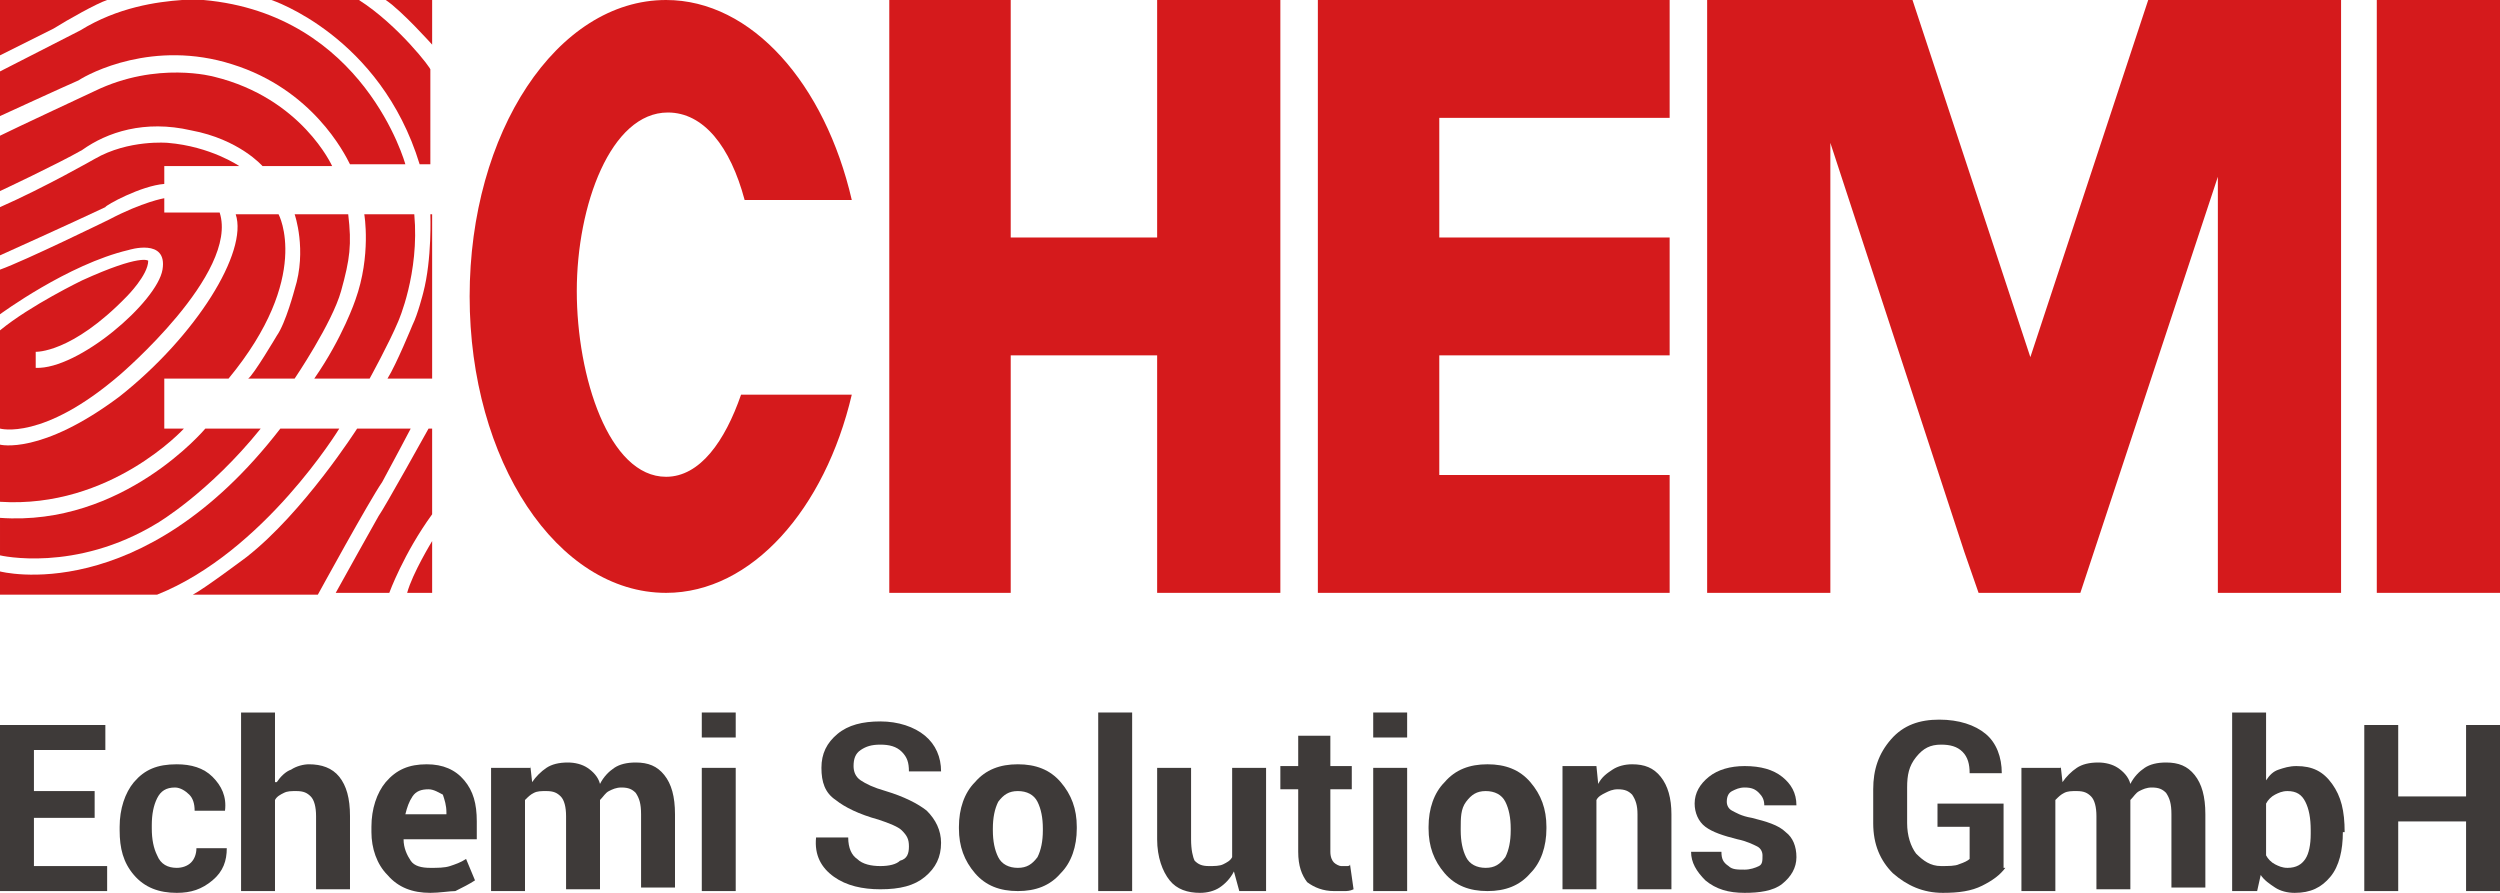 <?xml version="1.0" encoding="utf-8"?>
<!-- Generator: Adobe Illustrator 22.1.0, SVG Export Plug-In . SVG Version: 6.00 Build 0)  -->
<svg version="1.1" id="图层_1" xmlns="http://www.w3.org/2000/svg" xmlns:xlink="http://www.w3.org/1999/xlink" x="0px" y="0px"
	 viewBox="0 0 140 50" style="enable-background:new 0 0 140 50;" xml:space="preserve">
<style type="text/css">
	.st0{fill-rule:evenodd;clip-rule:evenodd;fill:#D51A1C;}
	.st1{fill:#D51A1C;}
	.st2{fill:#3E3A39;}
</style>
<g>
	<g>
		<path class="st0" d="M41.5,22.1c-0.9,2.6-2.3,4.6-4.2,4.6c-3.2,0-5-5.6-5-10.4c0-4.8,1.9-10,5.1-10c2,0,3.5,1.9,4.3,4.9h6
			C46.2,4.7,42.1,0,37.3,0c-6.1,0-11,7.4-11,16.6c0,9.2,4.9,16.6,11,16.6c4.8,0,8.9-4.7,10.4-11.1H41.5L41.5,22.1z"/>
		<polygon class="st0" points="140,33.2 133.1,33.2 133.1,0 140,0 140,33.2 		"/>
		<polygon class="st0" points="127.5,0 124.2,0 120.3,0 113.7,20 107.1,0 102.5,0 99.8,0 95.6,0 95.6,33.2 102.5,33.2 102.5,8 
			110,30.9 110.8,33.2 116.5,33.2 124.2,9.9 124.2,33.2 131.1,33.2 131.1,0 127.5,0 		"/>
		<polygon class="st0" points="93.5,6.6 93.5,0 80.6,0 73.8,0 73.8,6.6 73.8,13.3 73.8,19.9 73.8,26.6 73.8,33.2 80.6,33.2 
			93.5,33.2 93.5,26.6 80.6,26.6 80.6,19.9 93.5,19.9 93.5,13.3 80.6,13.3 80.6,6.6 93.5,6.6 		"/>
		<polygon class="st0" points="64.8,0 64.8,13.3 56.6,13.3 56.6,0 49.8,0 49.8,33.2 56.6,33.2 56.6,19.9 64.8,19.9 64.8,33.2 
			71.7,33.2 71.7,0 64.8,0 		"/>
		<g>
			<path class="st1" d="M6,0H0v3.1c0,0,2.2-1.1,3-1.5C3.8,1.1,5.4,0.2,6,0z"/>
			<path class="st1" d="M10.7,7.3c2.7,0.5,4,2,4,2h3.9c0,0-1.7-3.8-6.6-5c0,0-3.2-0.9-6.7,0.8c0,0-4.5,2.1-5.3,2.5v3.1
				c0,0,3.2-1.5,4.6-2.3C6,7.4,8.1,6.7,10.7,7.3z"/>
			<path class="st1" d="M9.2,10.3v-1h4.2c0,0-1.6-1.1-4-1.3c0,0-2.2-0.2-4.1,0.9c0,0-2.8,1.6-5.3,2.7v2.7c0,0,4-1.8,5.9-2.7
				C5.9,11.5,7.9,10.4,9.2,10.3z"/>
			<path class="st1" d="M6.7,21c0,0,6.7-5.7,5.6-9.1H9.2v-0.8c0,0-1.2,0.2-3.1,1.2c0,0-4.7,2.3-6.1,2.8v2.5c0,0,3.8-2.8,7.2-3.6
				c0,0,2.2-0.7,1.9,1.1c-0.3,1.8-4.7,5.6-7.1,5.5v-0.9c0,0,2,0.1,5.1-3.1c0,0,1.2-1.2,1.2-2c0,0-0.4-0.4-3.7,1.1
				c0,0-2.9,1.4-4.6,2.8V24C0,24,2.4,24.7,6.7,21z"/>
			<path class="st1" d="M10.3,24H9.2v-2.8h3.6c4.7-5.7,2.8-9.2,2.8-9.2h-2.4c0.7,2.1-2.2,6.8-6.5,10.2C2.3,25.5,0,24.9,0,24.9v3.2
				C6.2,28.5,10.3,24,10.3,24z"/>
			<path class="st1" d="M8.8,29.3c0,0,2.9-1.7,5.8-5.3h-3.1c0,0-4.6,5.5-11.5,5v2.1C0,31.1,4.2,32.1,8.8,29.3z"/>
			<path class="st1" d="M19,24h-3.3C7.9,34.1,0,32,0,32v1.3h8.8C14.8,30.9,19,24,19,24z"/>
			<path class="st1" d="M23,24h-3c0,0-3,4.7-6.2,7.2c0,0-2.4,1.8-3,2.1h7c0,0,2.9-5.3,3.6-6.3C22,25.9,23,24,23,24z"/>
			<path class="st1" d="M21.2,28.9c0,0-2.3,4.1-2.4,4.3h3c0,0,0.8-2.2,2.4-4.4V24H24C24,24,21.5,28.5,21.2,28.9z"/>
			<path class="st1" d="M24.2,33.2v-2.9c0,0-1.1,1.8-1.4,2.9H24.2z"/>
			<path class="st1" d="M15.5,18.8c0,0-1.3,2.2-1.6,2.4h2.6c0,0,2.1-3.1,2.6-4.9c0.5-1.8,0.6-2.6,0.4-4.3h-3c0,0,0.7,2,0,4.2
				C16.5,16.2,16,18.1,15.5,18.8z"/>
			<path class="st1" d="M22.3,18c0,0,1.2-2.7,0.9-6h-2.8c0,0,0.4,2.3-0.5,4.8c0,0-0.7,2.1-2.3,4.4h3.1C20.7,21.2,21.8,19.2,22.3,18z
				"/>
			<path class="st1" d="M23.7,16.4c0,0-0.3,1.2-0.6,1.8c0,0-0.9,2.2-1.4,3h2.5V12h-0.1C24.1,12,24.2,14.5,23.7,16.4z"/>
			<path class="st1" d="M20.1,0h-4.9c0,0,6.1,2,8.3,9.2h0.6V3.9C24.2,3.9,22.3,1.4,20.1,0z"/>
			<path class="st1" d="M21.6,0c0.9,0.6,2.6,2.5,2.6,2.5V0H21.6z"/>
			<path class="st1" d="M13,3.6c4.5,1.4,6.3,5,6.6,5.6h3.1c0,0-2.3-8.4-11.3-9.2h-1.2C8.8,0.1,6.6,0.4,4.5,1.7L0,4v2.5
				c0,0,3.7-1.7,4.4-2C5,4.1,8.6,2.2,13,3.6z"/>
		</g>
	</g>
	<g>
		<path class="st2" d="M5.3,45.8H1.9v2.7H6v1.4H0v-9.3h5.9V42H1.9v2.3h3.4V45.8z"/>
		<path class="st2" d="M9.9,48.6c0.3,0,0.6-0.1,0.8-0.3c0.2-0.2,0.3-0.5,0.3-0.8h1.7l0,0c0,0.7-0.2,1.3-0.8,1.8s-1.2,0.7-2,0.7
			c-1,0-1.8-0.3-2.4-1c-0.6-0.7-0.8-1.5-0.8-2.5v-0.2c0-1,0.3-1.9,0.8-2.5c0.6-0.7,1.3-1,2.4-1c0.8,0,1.5,0.2,2,0.7
			c0.5,0.5,0.8,1.1,0.7,1.9l0,0h-1.7c0-0.4-0.1-0.7-0.3-0.9s-0.5-0.4-0.8-0.4c-0.5,0-0.8,0.2-1,0.6c-0.2,0.4-0.3,0.9-0.3,1.5v0.2
			c0,0.6,0.1,1.1,0.3,1.5C9,48.4,9.4,48.6,9.9,48.6z"/>
		<path class="st2" d="M15.5,43.8c0.2-0.3,0.5-0.6,0.8-0.7c0.3-0.2,0.7-0.3,1-0.3c0.7,0,1.3,0.2,1.7,0.7s0.6,1.2,0.6,2.2v4.1h-1.9
			v-4.1c0-0.5-0.1-0.9-0.3-1.1c-0.2-0.2-0.4-0.3-0.8-0.3c-0.3,0-0.5,0-0.7,0.1c-0.2,0.1-0.4,0.2-0.5,0.4v5.1h-1.9v-10h1.9V43.8z"/>
		<path class="st2" d="M24.1,50c-1,0-1.8-0.3-2.4-1c-0.6-0.6-0.9-1.5-0.9-2.4v-0.3c0-1,0.3-1.9,0.8-2.5c0.6-0.7,1.3-1,2.3-1
			c0.9,0,1.6,0.3,2.1,0.9s0.7,1.3,0.7,2.3v1h-4.1l0,0c0,0.5,0.2,0.9,0.4,1.2s0.6,0.4,1.1,0.4c0.4,0,0.8,0,1.1-0.1
			c0.3-0.1,0.6-0.2,0.9-0.4l0.5,1.2c-0.3,0.2-0.7,0.4-1.1,0.6C25.2,49.9,24.6,50,24.1,50z M24,44.2c-0.4,0-0.7,0.1-0.9,0.4
			c-0.2,0.3-0.3,0.6-0.4,1l0,0H25v-0.1c0-0.4-0.1-0.7-0.2-1C24.6,44.4,24.3,44.2,24,44.2z"/>
		<path class="st2" d="M29.7,42.9l0.1,0.9c0.2-0.3,0.5-0.6,0.8-0.8c0.3-0.2,0.7-0.3,1.2-0.3c0.4,0,0.8,0.1,1.1,0.3s0.6,0.5,0.7,0.9
			c0.2-0.4,0.5-0.7,0.8-0.9s0.7-0.3,1.2-0.3c0.7,0,1.2,0.2,1.6,0.7s0.6,1.2,0.6,2.2v4.1h-1.9v-4.1c0-0.6-0.1-0.9-0.3-1.2
			c-0.2-0.2-0.4-0.3-0.8-0.3c-0.3,0-0.5,0.1-0.7,0.2c-0.2,0.1-0.3,0.3-0.5,0.5c0,0.1,0,0.2,0,0.2c0,0.1,0,0.1,0,0.2v4.6h-1.9v-4.1
			c0-0.5-0.1-0.9-0.3-1.1c-0.2-0.2-0.4-0.3-0.8-0.3c-0.3,0-0.5,0-0.7,0.1c-0.2,0.1-0.3,0.2-0.5,0.4v5.1h-1.9v-6.9H29.7z"/>
		<path class="st2" d="M41.2,41.3h-1.9v-1.4h1.9V41.3z M41.2,49.9h-1.9v-6.9h1.9V49.9z"/>
		<path class="st2" d="M50.9,47.4c0-0.4-0.1-0.6-0.4-0.9c-0.2-0.2-0.7-0.4-1.3-0.6c-1.1-0.3-1.9-0.7-2.4-1.1c-0.6-0.4-0.8-1-0.8-1.8
			c0-0.8,0.3-1.4,0.9-1.9c0.6-0.5,1.4-0.7,2.4-0.7c1,0,1.9,0.3,2.5,0.8c0.6,0.5,0.9,1.2,0.9,2l0,0h-1.8c0-0.5-0.1-0.8-0.4-1.1
			s-0.7-0.4-1.2-0.4c-0.5,0-0.8,0.1-1.1,0.3c-0.3,0.2-0.4,0.5-0.4,0.9c0,0.3,0.1,0.6,0.4,0.8c0.3,0.2,0.7,0.4,1.4,0.6
			c1,0.3,1.8,0.7,2.3,1.1c0.5,0.5,0.8,1.1,0.8,1.8c0,0.8-0.3,1.4-0.9,1.9c-0.6,0.5-1.4,0.7-2.5,0.7c-1,0-1.9-0.2-2.6-0.7
			c-0.7-0.5-1.1-1.2-1-2.2l0,0h1.8c0,0.6,0.2,1,0.5,1.2c0.3,0.3,0.8,0.4,1.3,0.4c0.5,0,0.9-0.1,1.1-0.3
			C50.8,48.1,50.9,47.8,50.9,47.4z"/>
		<path class="st2" d="M53.7,46.3c0-1,0.3-1.9,0.9-2.5c0.6-0.7,1.4-1,2.4-1c1,0,1.8,0.3,2.4,1s0.9,1.5,0.9,2.5v0.1
			c0,1-0.3,1.9-0.9,2.5c-0.6,0.7-1.4,1-2.4,1c-1,0-1.8-0.3-2.4-1c-0.6-0.7-0.9-1.5-0.9-2.5V46.3z M55.6,46.5c0,0.6,0.1,1.1,0.3,1.5
			c0.2,0.4,0.6,0.6,1.1,0.6c0.5,0,0.8-0.2,1.1-0.6c0.2-0.4,0.3-0.9,0.3-1.5v-0.1c0-0.6-0.1-1.1-0.3-1.5c-0.2-0.4-0.6-0.6-1.1-0.6
			c-0.5,0-0.8,0.2-1.1,0.6c-0.2,0.4-0.3,0.9-0.3,1.5V46.5z"/>
		<path class="st2" d="M63.4,49.9h-1.9v-10h1.9V49.9z"/>
		<path class="st2" d="M69.1,48.8c-0.2,0.4-0.5,0.7-0.8,0.9S67.6,50,67.2,50c-0.7,0-1.3-0.2-1.7-0.7S64.8,48,64.8,47v-4h1.9v4
			c0,0.6,0.1,1,0.2,1.2c0.2,0.2,0.4,0.3,0.8,0.3c0.3,0,0.6,0,0.8-0.1c0.2-0.1,0.4-0.2,0.5-0.4v-5h1.9v6.9h-1.5L69.1,48.8z"/>
		<path class="st2" d="M74.5,41.2v1.7h1.2v1.3h-1.2v3.5c0,0.3,0.1,0.5,0.2,0.6c0.1,0.1,0.3,0.2,0.4,0.2c0.1,0,0.2,0,0.3,0
			c0.1,0,0.2,0,0.2-0.1l0.2,1.4c-0.2,0.1-0.4,0.1-0.5,0.1c-0.2,0-0.4,0-0.6,0c-0.6,0-1.1-0.2-1.5-0.5c-0.3-0.4-0.5-0.9-0.5-1.7v-3.5
			h-1v-1.3h1v-1.7H74.5z"/>
		<path class="st2" d="M78.8,41.3h-1.9v-1.4h1.9V41.3z M78.8,49.9h-1.9v-6.9h1.9V49.9z"/>
		<path class="st2" d="M80,46.3c0-1,0.3-1.9,0.9-2.5c0.6-0.7,1.4-1,2.4-1c1,0,1.8,0.3,2.4,1c0.6,0.7,0.9,1.5,0.9,2.5v0.1
			c0,1-0.3,1.9-0.9,2.5c-0.6,0.7-1.4,1-2.4,1c-1,0-1.8-0.3-2.4-1c-0.6-0.7-0.9-1.5-0.9-2.5V46.3z M81.8,46.5c0,0.6,0.1,1.1,0.3,1.5
			c0.2,0.4,0.6,0.6,1.1,0.6c0.5,0,0.8-0.2,1.1-0.6c0.2-0.4,0.3-0.9,0.3-1.5v-0.1c0-0.6-0.1-1.1-0.3-1.5s-0.6-0.6-1.1-0.6
			c-0.5,0-0.8,0.2-1.1,0.6s-0.3,0.9-0.3,1.5V46.5z"/>
		<path class="st2" d="M89.4,42.9l0.1,1c0.2-0.4,0.5-0.6,0.8-0.8s0.7-0.3,1.1-0.3c0.7,0,1.2,0.2,1.6,0.7c0.4,0.5,0.6,1.2,0.6,2.1
			v4.2h-1.9v-4.2c0-0.5-0.1-0.8-0.3-1.1c-0.2-0.2-0.4-0.3-0.8-0.3c-0.3,0-0.5,0.1-0.7,0.2s-0.4,0.2-0.5,0.4v5h-1.9v-6.9H89.4z"/>
		<path class="st2" d="M98.7,47.9c0-0.2-0.1-0.4-0.3-0.5s-0.6-0.3-1.1-0.4c-0.8-0.2-1.4-0.4-1.8-0.7s-0.6-0.8-0.6-1.3
			c0-0.6,0.3-1.1,0.8-1.5s1.2-0.6,2-0.6c0.9,0,1.6,0.2,2.1,0.6s0.8,0.9,0.8,1.6l0,0h-1.8c0-0.3-0.1-0.5-0.3-0.7
			c-0.2-0.2-0.4-0.3-0.8-0.3c-0.3,0-0.5,0.1-0.7,0.2c-0.2,0.1-0.3,0.3-0.3,0.6c0,0.2,0.1,0.4,0.3,0.5c0.2,0.1,0.5,0.3,1.1,0.4
			c0.8,0.2,1.5,0.4,1.9,0.8c0.4,0.3,0.6,0.8,0.6,1.4c0,0.6-0.3,1.1-0.8,1.5S98.5,50,97.7,50c-0.9,0-1.6-0.2-2.2-0.7
			c-0.5-0.5-0.8-1-0.8-1.6l0,0h1.7c0,0.4,0.1,0.6,0.4,0.8c0.2,0.2,0.5,0.2,0.9,0.2c0.3,0,0.6-0.1,0.8-0.2
			C98.7,48.4,98.7,48.2,98.7,47.9z"/>
		<path class="st2" d="M112.3,48.6c-0.3,0.4-0.7,0.7-1.3,1c-0.6,0.3-1.3,0.4-2.2,0.4c-1.1,0-2-0.4-2.8-1.1c-0.7-0.7-1.1-1.6-1.1-2.8
			v-1.9c0-1.1,0.3-2,1-2.8s1.6-1.1,2.7-1.1c1.1,0,2,0.3,2.6,0.8c0.6,0.5,0.9,1.3,0.9,2.2l0,0h-1.8c0-0.5-0.1-0.9-0.4-1.2
			c-0.3-0.3-0.7-0.4-1.2-0.4c-0.6,0-1,0.2-1.4,0.7s-0.5,1-0.5,1.7v2c0,0.7,0.2,1.3,0.5,1.7c0.4,0.4,0.8,0.7,1.4,0.7
			c0.4,0,0.8,0,1-0.1c0.3-0.1,0.5-0.2,0.6-0.3v-1.8h-1.8V45h3.7V48.6z"/>
		<path class="st2" d="M115.4,42.9l0.1,0.9c0.2-0.3,0.5-0.6,0.8-0.8c0.3-0.2,0.7-0.3,1.2-0.3c0.4,0,0.8,0.1,1.1,0.3
			c0.3,0.2,0.6,0.5,0.7,0.9c0.2-0.4,0.5-0.7,0.8-0.9s0.7-0.3,1.2-0.3c0.7,0,1.2,0.2,1.6,0.7s0.6,1.2,0.6,2.2v4.1h-1.9v-4.1
			c0-0.6-0.1-0.9-0.3-1.2c-0.2-0.2-0.4-0.3-0.8-0.3c-0.3,0-0.5,0.1-0.7,0.2s-0.3,0.3-0.5,0.5c0,0.1,0,0.2,0,0.2c0,0.1,0,0.1,0,0.2
			v4.6h-1.9v-4.1c0-0.5-0.1-0.9-0.3-1.1c-0.2-0.2-0.4-0.3-0.8-0.3c-0.3,0-0.5,0-0.7,0.1c-0.2,0.1-0.3,0.2-0.5,0.4v5.1h-1.9v-6.9
			H115.4z"/>
		<path class="st2" d="M131.2,46.6c0,1-0.2,1.9-0.7,2.5c-0.5,0.6-1.1,0.9-2,0.9c-0.4,0-0.8-0.1-1.1-0.3c-0.3-0.2-0.6-0.4-0.8-0.7
			l-0.2,0.9H125v-10h1.9v3.8c0.2-0.3,0.4-0.5,0.7-0.6c0.3-0.1,0.6-0.2,1-0.2c0.9,0,1.5,0.3,2,1c0.5,0.7,0.7,1.5,0.7,2.7V46.6z
			 M129.4,46.5c0-0.7-0.1-1.2-0.3-1.6c-0.2-0.4-0.5-0.6-1-0.6c-0.3,0-0.5,0.1-0.7,0.2c-0.2,0.1-0.4,0.3-0.5,0.5v2.9
			c0.1,0.2,0.3,0.4,0.5,0.5s0.4,0.2,0.7,0.2c0.5,0,0.8-0.2,1-0.5s0.3-0.8,0.3-1.4V46.5z"/>
		<path class="st2" d="M140,49.9h-1.9V46h-3.8v3.9h-1.9v-9.3h1.9v4h3.8v-4h1.9V49.9z"/>
	</g>
</g>
</svg>
